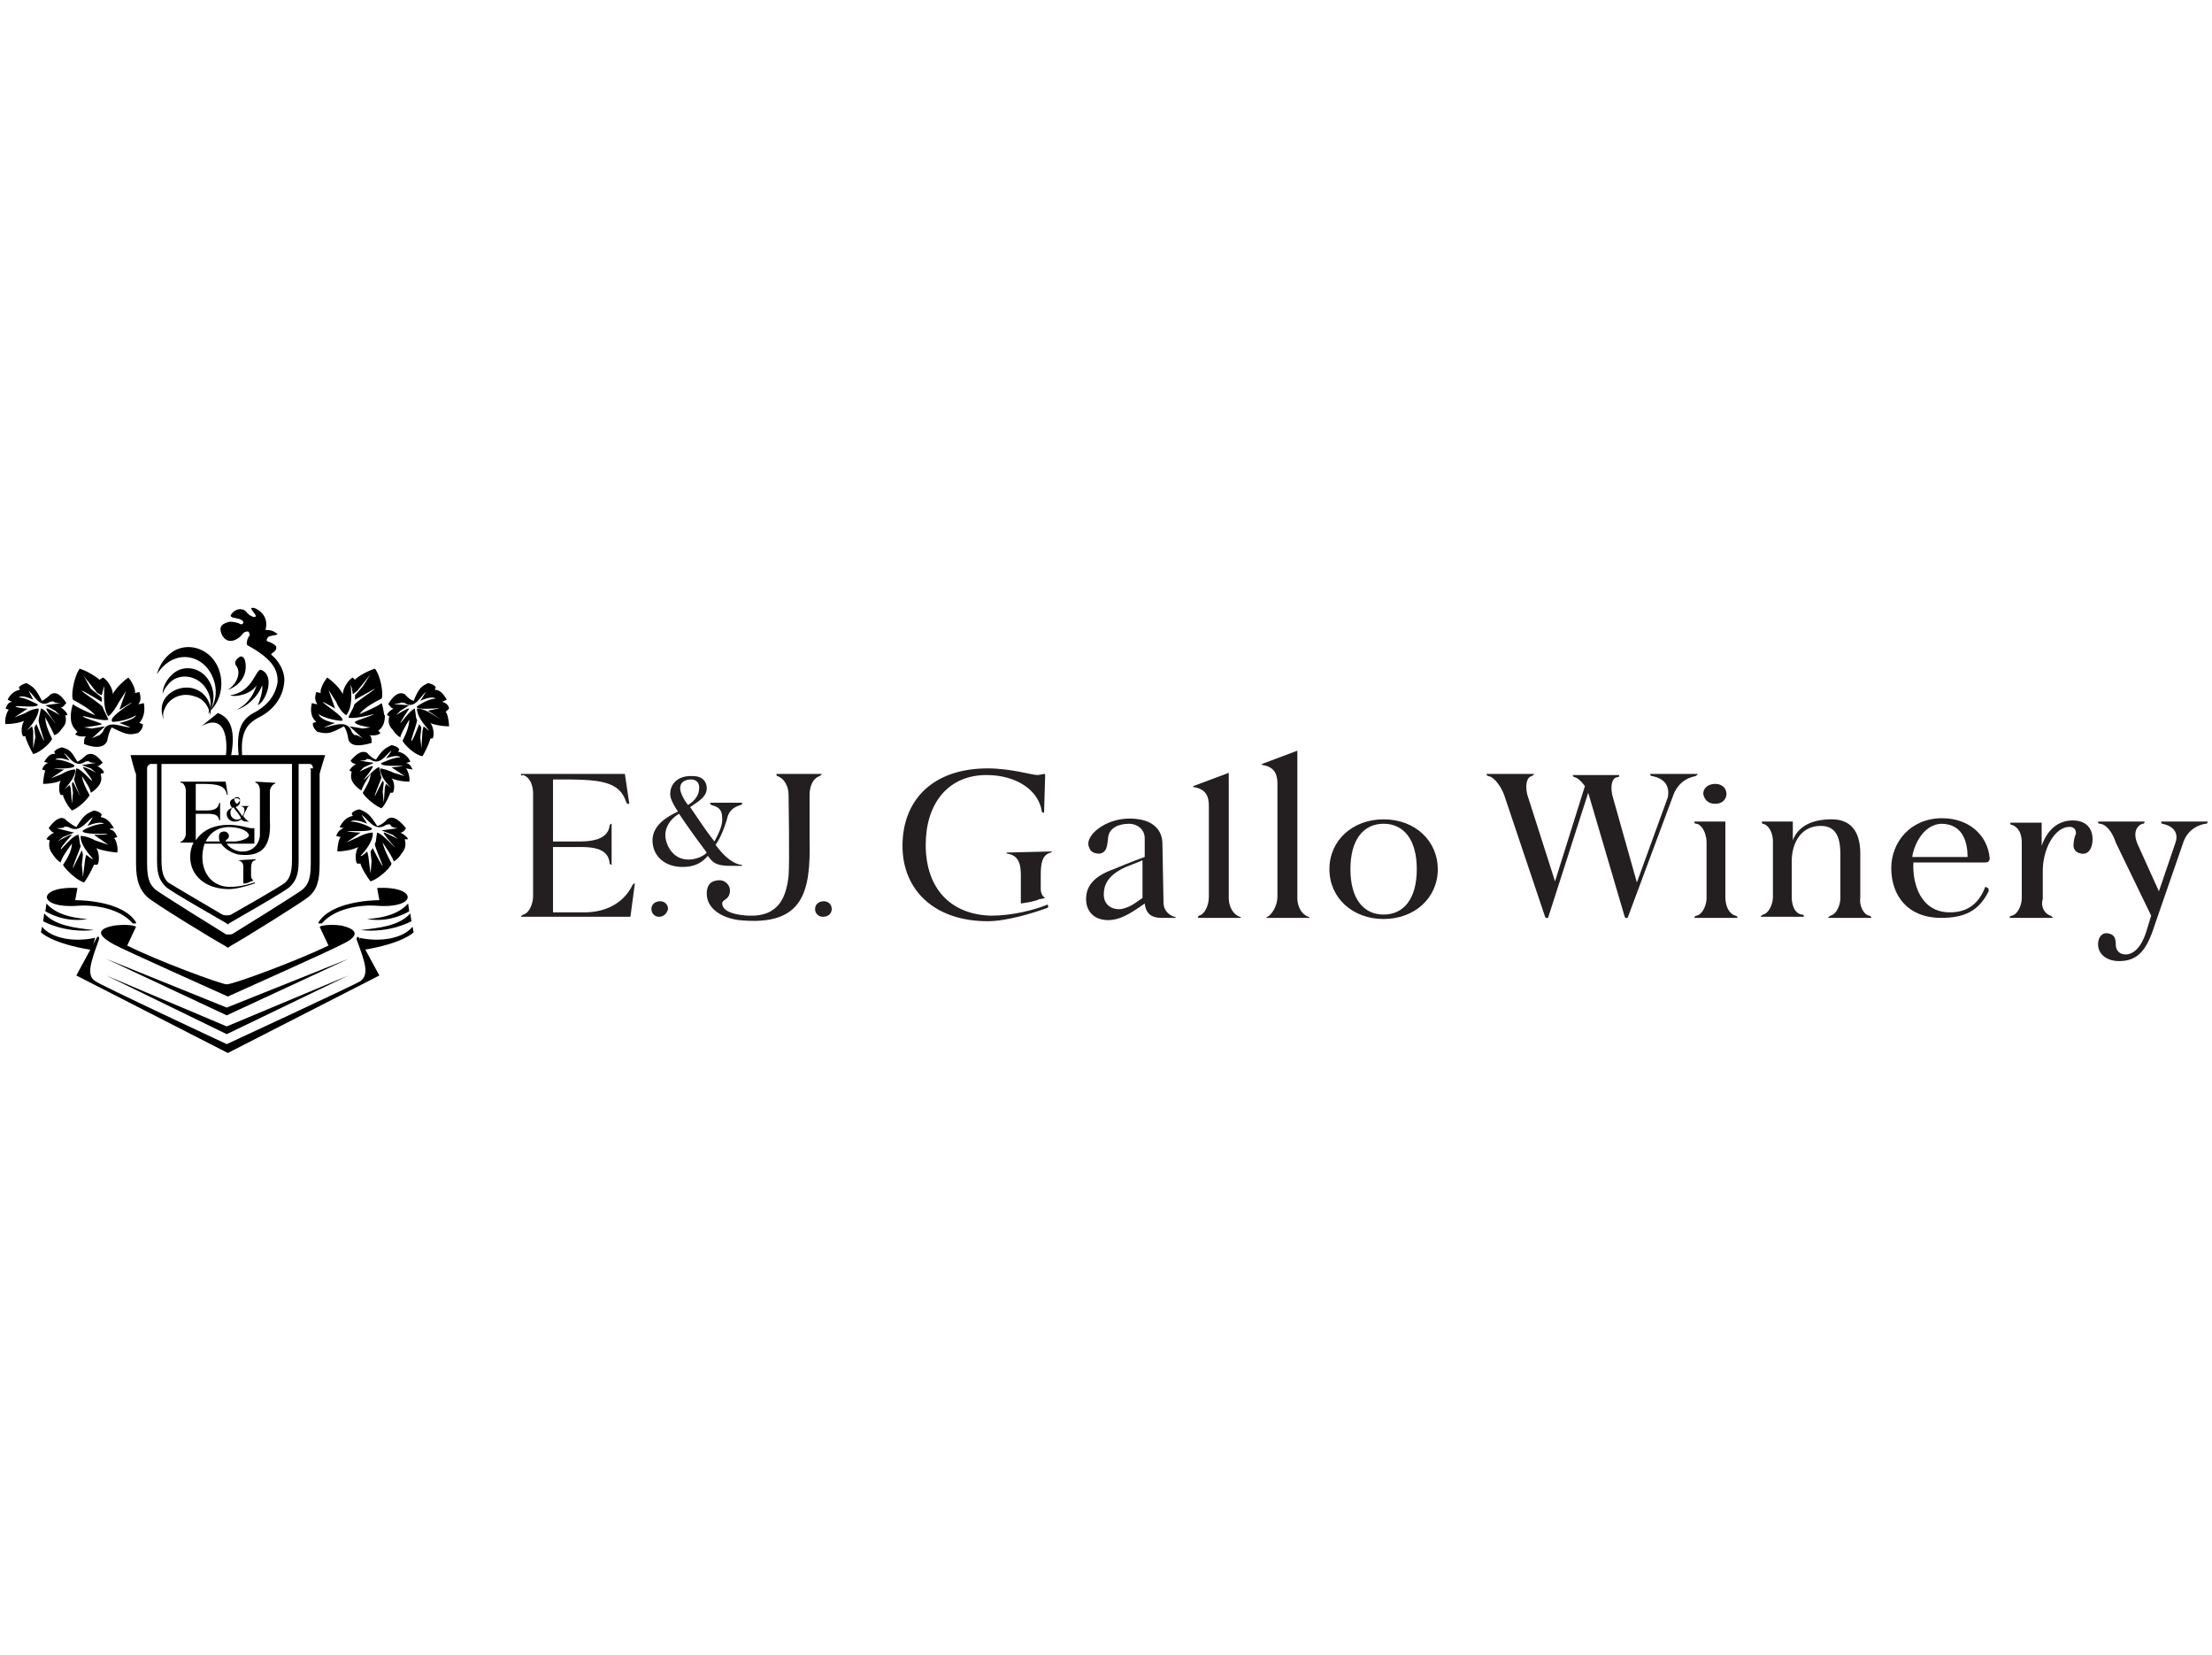 <svg xmlns="http://www.w3.org/2000/svg" width="266" height="199"><path d="M31.388 80.528c-.665-.133-.931 2.663-3.724 3.063.665.266 2.527-.134 3.192-1.199-.266.8-.798 2.13-2.394 2.93 1.064-.267 2.527-1.465 3.059-2.93.133.533-.266 1.864-.532 2.397 1.064-.533 2.128-3.595.399-4.26zm-2.926-.399c.532.799 0 2.13-1.064 2.796.532-.133 2.394-1.065 2.128-3.195-.133-.932-.532-.8-.665-.8-.133.134-.931.533-.399 1.199z"/><path d="M33.383 81.993c-.133.799-.532 2.396-2.66 3.595-1.596.798-2.394 1.997-1.995 5.458l.399-.133c-.266-3.195.798-3.994 1.995-4.66 1.862-.932 2.926-2.53 3.059-4.26.133-1.331-.798-2.663-1.463-3.195-.133-.133-.133-.133 0-.267.665-.399.532-.798.399-.932-.133-.133-.399-.266-.665-.399-.532-.133-.399-.266-.266-.532.133-.267.931-.267 1.197-.4-.399-.4-.798-.532-1.463-.532.532-1.864-1.197-2.663-1.463-2.663s-.399 0 .133.666c.532.665-.399.532-.931-.134-.266-.399-1.197-.665-1.862.267-.266.4.532.4.931.532.399.133.532.267.532.4s-.133.4-.532.133c-.399-.133-1.064-.266-1.33-.133s-1.33.266-.665 1.597c.798 1.332 2.128.267 2.394-.133s.798-.4.798-.266c.133.266.133.4 0 .532-.133.134-.399.932-.133 1.065 3.458 1.864 3.591 3.329 3.591 4.394zm-7.847-.666c-.931-2.13-3.192-2.929-5.054-1.864a4.59 4.59 0 0 0-1.596 1.598c.266-1.198 1.197-2.396 2.261-2.929 1.995-.932 4.389.133 5.187 2.396.665 1.864.133 3.994-1.33 5.193 1.064-1.199 1.197-2.93.532-4.394z"/><path d="M24.605 82.525c-1.064-1.33-2.926-1.597-4.123-.532-.399.4-.798.932-.931 1.464 0-.932.532-1.863 1.33-2.53 1.33-1.064 3.325-.665 4.256.933.798 1.331.665 2.929-.133 3.994.532-1.065.399-2.263-.399-3.329z"/><path d="M23.408 83.724c-1.463-.533-3.059.133-3.591 1.464a1.699 1.699 0 0 0 0 1.598c-.399-.8-.532-1.731-.133-2.53.665-1.331 2.527-1.997 3.99-1.331 1.197.532 1.862 1.864 1.596 3.062-.133-1.065-.798-1.997-1.862-2.263zm2.793 1.996c.532.267 2.394.8 1.596 5.06l-.665.266c.266-1.73.133-5.458-2.926-3.728l1.995-1.597z"/><path d="M15.694 90.78s.532 2.13.665 2.263v10.784c0 2.263.532 3.195 1.33 3.994.665.666 7.847 5.059 9.31 5.858l.399.266.399-.266c1.463-.799 8.512-5.192 9.31-5.858.931-.799 1.33-1.73 1.33-3.994V93.043c0-.133.665-2.263.665-2.263H15.694zm21.679 1.73v11.317c0 1.997-.399 2.53-.931 3.062-.399.4-8.379 5.325-8.379 5.325-.133.133-.399.133-.532.133-.266 0-.399 0-.532-.133 0 0-7.98-4.926-8.379-5.325-.532-.533-.931-1.065-.931-3.062v-11.45c0-.266.133-.4.399-.532H37.24c.266 0 .399.266.399.532-.399 0-.399 0-.266.133zM5.054 111.415l-.133.666s1.197 1.331 6.118 2.13l.399-1.464c-2.394.532-5.187.133-6.384-1.332zm.266-1.597-.133.932s2.527 1.464 6.118 1.065c-2.394-.266-4.655-.533-5.985-1.997zm.266-1.198-.133.932s2.261 1.464 5.054.932c-2.128-.134-3.857-.666-4.921-1.864zm3.458-.4.266-1.464c-4.921-.266-4.921 2.53.133 2.13 2.128-.133 5.054.4 6.517 2.13h.399v-.133c-1.463-2.396-5.985-2.663-7.315-2.663z"/><path d="M27.265 125.528s15.827-7.323 16.093-7.589c1.064-.799.532-2.263-.399-4.793-.133-.4-.133-.4.133-.532l2.527 4.66-18.221 9.319-18.221-9.32 2.527-4.66c.266 0 .266.134.133.533-.931 2.53-1.463 4.127-.399 4.793.133.266 15.827 7.589 15.827 7.589"/><path d="m27.265 123.398 14.63-6.125-14.63 7.056-14.497-7.056 14.497 6.125"/><path d="m27.265 121.134 14.63-5.858-14.63 6.79-14.497-6.79 14.497 5.858"/><path d="M27.265 118.338c.798 0 8.379-2.795 12.236-4.66l-1.064-2.263c.399-.266 1.862-.266 2.66-.133 2.793.666 1.197 1.731 0 2.264-1.197.665-13.699 6.257-13.699 6.257s-12.502-5.592-13.699-6.257c-1.197-.666-2.793-1.731 0-2.264.931-.133 2.261-.133 2.66.133l-1.064 2.264c3.724 1.864 11.305 4.66 11.97 4.66zm22.344-6.923.133.666s-1.197 1.331-6.118 2.13l-.399-1.464c2.394.532 5.187.133 6.384-1.332zm-.266-1.597.133.932s-2.527 1.464-6.118 1.065c2.394-.266 4.655-.533 5.985-1.997z"/><path d="m49.077 108.62.133.932s-2.261 1.464-5.054.932c2.128-.134 3.857-.666 4.921-1.864zm-3.458-.4-.266-1.464c4.921-.266 4.921 2.53-.133 2.13-2.128-.133-5.054.4-6.517 2.13h-.399v-.133c1.463-2.396 6.118-2.663 7.315-2.663zM18.886 91.712v11.849c0 1.73.399 2.396 1.064 3.062.532.532 6.65 3.994 7.315 4.393l.133.133.133-.133c.665-.4 6.783-3.86 7.315-4.393.665-.666 1.064-1.332 1.064-3.062V91.71H18.886zm16.226-.267v11.982c0 1.731-.399 2.264-.798 2.663-.399.4-6.517 3.861-6.517 3.861-.266.133-.798.133-1.064 0 0 0-6.118-3.595-6.517-3.86-.399-.4-.798-.933-.798-2.664V91.18h15.694z"/><path d="M28.595 103.427c.798.134.665.8.665 1.332v1.464c.399 0 .665-.133.931-.266.133 0 .266-.133.266-.133s-.266-.133-.266-.533v-.798c0-.666.133-1.066.532-1.066v-.133l-2.128.133zm2.128-9.452v.133c.266 0 .532.4.532.932v5.459c-.133 1.065-.931 1.997-2.394 1.863-.798-.133-1.33-.532-1.596-.932h3.325v-1.863h-.399c-.266 0-1.33-.4-2.66-.4-1.862 0-3.192.666-3.99 1.864v-3.195h1.33c.931 0 1.33.133 1.463.666 0 0 0 .133.133.133v-2.13s-.133 0-.133.133c-.133.532-.532.798-1.463.798h-1.33v-3.195h.532c1.995 0 2.926.133 3.192 1.198 0 .134.133.134.133.134l-.266-1.598h-5.453s0 .133.133.133c.266 0 .532.533.532.932v5.192c0 .4-.266.799-.532.932 0 0-.133 0-.133.133h1.596a3.688 3.688 0 0 0-.399 1.731c0 2.263 1.862 3.86 4.655 3.86.931 0 2.261-.398 3.059-.665 0 0 .133-.133 0-.133-.798.266-1.862.533-2.926.533-1.995 0-3.325-1.465-3.325-3.595 0-.666.133-1.198.266-1.598H26.6c.532.8 1.729 1.332 2.394 1.332 3.059.266 3.591-1.731 3.458-4.127v-3.462c0-.4.266-.799.532-.932 0 0 .133 0 .133-.133l-2.394-.133zm-3.591 7.19c0-.267.399-.267.399-.666 0-.267-.266-.533-.532-.533-.532 0-.665.266-.665.666 0 .133 0 .399.133.532h-1.729c.532-1.065 1.463-1.73 2.793-1.73.931 0 2.128.266 2.394.931.133.4-1.064.8-1.729.8h-1.064zm.133-3.33a.91.91 0 0 0 .931.933c.399 0 .665-.133.798-.266.133.133.266.266.665.266h.399c-.266 0-.665-.4-.798-.666.133-.266.266-.666.399-.799 0-.133.133-.4.399-.4h-1.064c.266.134.399.134.399.533 0 .267-.133.533-.266.666-.266-.4-.532-.799-.798-1.065.266-.133.532-.266.532-.666 0-.266-.133-.399-.399-.399-.532 0-.798.266-.798.532 0 .134 0 .267.266.666-.266 0-.665.266-.665.666zm1.33-1.996c.133 0 .266.133.266.266s-.133.4-.399.533c-.266-.267-.266-.4-.266-.533 0-.266.133-.266.399-.266zm-.532 1.198c.266.4.665.799.931 1.331a.798.798 0 0 1-1.197-.266c-.266-.666.133-.932.266-1.065zm17.822-12.515c-.399.4-2.66 1.332-2.66 1.332.532-.666 1.33-1.198 2.66-1.864.266-.533-.133-2.796-.798-3.595-.931.267-2.261 1.065-2.394 1.332l-.266-.267c-.399.134-1.197 1.199-1.197 1.997-.532-1.065-1.862-1.997-1.862-1.997-.399.4-.931 1.465-.798 1.864l-.532-.133c-.133.4-.266.932.133 1.465-.266 0-.665-.134-.665-.134-.133.533-.266 1.598.532 2.264l-.399.133c-.133.532.532 1.065.532 1.065 1.197.266 1.463.266 3.192-.666.399.533.532 1.598.532 1.598.266.666.931.932 2.793.4 0-.4 0-.8-.266-.933 1.064.133 1.33-.266 1.33-.266l-.266-.266c.532-.4.798-.932.798-1.864-.133.133-.133-.799-.399-1.465zm-1.33 2.93-.931.133-1.596-.267 1.596 1.465s-.798-.533-.931-.4c-.133 0-.399-.4-.399-.4-.532-1.597-2.261-.665-3.325-.532.266-.133 1.33-.532 1.33-.532s-1.729-.266-1.995-1.065c.798.532 2.261.799 2.793.799.665-.267-2.394-2.13-2.261-2.264 0 0 1.064.533 1.463.8l-.798-2.264.931 1.464s.399 1.065 1.197 1.598c.931-1.065.532-3.595.532-3.595.133 0 .266 1.065.266 1.065l.532-.399 1.596-1.997-.931 1.464-.931 1.066v.532l2.394-1.331c0 .133-2.527 1.73-2.527 1.997 0 .266-.399.799-.665 1.464.532.266 3.059-.4 3.059-.4 0 .134-2.261.8-2.261.933-.133.4 1.862.665 1.862.665zm9.443-2.264c0-.266-.266-.666-.798-.799.133-.133.532-.266.532-.266-.266-.4-.665-1.198-1.463-1.198l.133-.266c-.133-.4-.931-.533-.931-.533-.798.4-1.064.533-1.729 2.13-.532-.133-1.064-.799-1.064-.799-.532-.266-1.197-.133-1.995 1.199.266.266.399.532.665.532-.798.4-.798.799-.798.799l.266.133c-.133.533-.133 1.065.399 1.598 0 0 .399.665.931.932 0-.4 1.064-2.13 1.064-2.13 0 .665-.266 1.464-.798 2.529.133.4 1.463 1.73 2.394 1.864.399-.666.931-1.864.931-2.13h.266c.266-.267.133-1.465-.266-1.864.931.4 2.261.4 2.261.4 0-.4-.133-1.465-.399-1.731l.399-.4zm-2.261.533s-.798-.533-1.596-.533c0 1.198 1.463 2.53 1.463 2.663l-.665-.533-.133.533-.133 2.13-.133-1.331.133-1.199-.266-.399s-.798 2.13-.931 1.997c-.133 0 .798-2.396.665-2.53-.133-.133-.133-.665-.266-1.33-.532.132-1.729 1.863-1.729 1.73s1.064-1.73 1.064-1.73c-.133-.134-1.596.798-1.596.798l.532-.533 1.064-.665-1.862-.133.798-.134c0-.133.532 0 .532 0 1.197.8 1.862-.798 2.527-1.33-.133.265-.665 1.064-.665 1.064s1.33-.665 1.862-.266c-.798 0-1.862.666-2.261.932-.266.532 2.66.133 2.66.266 0 0-.931.133-1.33.266l1.596 1.065-1.33-.798zm-2.128 6.789c-.133-.266-.266-.665-.798-.798.133 0 .532-.133.532-.133-.133-.4-.665-1.066-1.463-1.199l.133-.266c-.133-.4-.931-.532-.931-.532-.798.399-1.064.532-1.862 1.73-.532-.133-1.064-.799-1.064-.799-.532-.266-1.064-.133-1.995.932a.73.73 0 0 0 .665.4c-.665.4-.798.799-.798.799l.266.133c-.133.532-.133.932.266 1.464 0 0 .399.533.931.799 0-.4 1.064-1.997 1.064-1.997 0 .666-.399 1.331-.931 2.263.133.4 1.463 1.598 2.261 1.864.532-.532.931-1.597 1.064-1.864h.266c.266-.266.266-1.331-.133-1.73.931.399 2.128.399 2.128.399.133-.4-.133-1.331-.399-1.598l.798.133zm-2.261.4s-.798-.4-1.596-.533c-.133 1.065 1.33 2.397 1.33 2.397l-.665-.533-.133.4-.133 1.863-.133-1.33.133-1.066-.133-.266-.931 1.864c-.133 0 .798-2.13.798-2.264-.133-.133-.133-.665-.266-1.198-.532 0-1.729 1.598-1.862 1.465 0 0 1.197-1.465 1.064-1.598 0-.133-1.596.666-1.596.666l.532-.533 1.197-.532-1.729-.267s.798 0 .798-.133.532 0 .532 0c1.197.8 1.862-.665 2.527-1.065-.133.266-.665.932-.665.932s1.33-.532 1.729-.133c-.798 0-1.862.533-2.261.666-.399.532 2.527.266 2.527.4 0 0-.931.132-1.33.132l1.596 1.065-1.33-.4zm1.729 7.988s-.133-.4-.931-.799c.266 0 .532-.266.665-.532-1.064-1.332-1.729-1.465-2.261-1.065 0 0-.532.665-1.197.798-.931-1.464-1.197-1.597-2.128-1.997 0 0-.798.133-.931.533l.133.266c-.931.133-1.33.932-1.596 1.331 0 0 .399.134.532.134-.532.133-.798.532-.931.932l.532.133c-.266.266-.399 1.331-.399 1.73 0 0 1.463 0 2.527-.532-.399.532-.399 1.73-.133 1.997h.399c0 .266.665 1.464 1.197 2.13.931-.266 2.394-1.598 2.527-2.13-.532-1.065-.931-1.864-1.064-2.53 0 0 1.197 1.731 1.33 2.264.532-.267.931-.932.931-.932.532-.666.532-1.065.399-1.731h.399zm-1.862-.533.665.533s-1.729-.932-1.729-.799c-.133.133 1.33 1.73 1.33 1.73 0 .134-1.463-1.597-2.128-1.73-.133.666-.133 1.198-.266 1.331-.133.134.931 2.53.931 2.663-.133 0-1.197-2.13-1.197-2.13l-.266.4.133 1.198-.133 1.464-.266-2.13-.133-.533s-.665.666-.798.533c0 0 1.596-1.598 1.463-2.796-.798 0-1.729.533-1.729.533l-1.463.665 1.729-1.198c-.532 0-1.596-.133-1.596-.133 0-.133 3.325.133 2.926-.4-.399-.266-1.596-.798-2.527-.798.532-.4 1.995.266 1.995.266s-.532-.799-.665-1.065c.798.533 1.596 2.13 2.926 1.198 0 0 .532-.133.532 0 .133.4.931.4.931.4l-1.995.266 1.33.532zM17.29 84.522s-.399.134-.665.134c.399-.4.266-1.065.133-1.465l-.532.133c.133-.4-.399-1.464-.798-1.864 0 0-1.33.932-1.862 1.997 0-.798-.798-1.863-1.197-1.997l-.399.267c-.266-.267-1.463-1.065-2.394-1.332-.665.932-1.064 3.196-.798 3.728 1.197.666 2.128 1.198 2.66 1.864 0 0-2.261-.932-2.66-1.331-.266.665-.266 1.464-.266 1.464 0 .932.266 1.331.798 1.864l-.266.266s.266.4 1.33.266c-.266.134-.266.533-.266.932 1.729.666 2.527.267 2.793-.399 0 0 .133-.932.532-1.598 1.862.932 2.128.932 3.192.666 0 0 .665-.532.532-1.065l-.399-.133c.665-.799.665-1.73.532-2.397zm-2.926 2.397s1.064.4 1.33.532c-1.064 0-2.793-1.065-3.325.533l-.399.4c-.133 0-.931.399-.931.399l1.596-1.465-1.596.267-.931-.134s2.128-.266 2.128-.399-2.394-.799-2.261-.932c0-.133 2.394.666 3.059.4-.266-.666-.665-1.332-.665-1.465 0-.266-2.527-1.864-2.527-1.997s2.394 1.331 2.394 1.331v-.532l-1.33-1.065-.798-1.465 1.596 1.997.532.267.266-1.066c.133 0-.266 2.53.532 3.595.665-.532 1.197-1.598 1.197-1.598l.931-1.464-.798 2.263c.532-.266 1.463-.932 1.463-.799 0 0-3.059 1.864-2.261 2.264.532 0 1.995-.267 2.793-.8-.133.533-1.995.933-1.995.933zm-6.251-.932s0-.4-.798-.932c.266 0 .399-.266.665-.533-.798-1.198-1.33-1.33-1.862-1.065 0 0-.532.533-1.064.8-.798-1.465-.931-1.598-1.862-2.131 0 0-.665.133-.931.533l.133.266c-.798.133-1.33.799-1.463 1.198l.532.266c-.532 0-.665.533-.798.8l.399.132c-.266.267-.532 1.198-.399 1.731 0 0 1.33 0 2.261-.4-.399.533-.399 1.598-.133 1.864h.266c0 .267.532 1.465.931 2.13.798-.133 2.261-1.464 2.261-1.863-.532-1.065-.798-1.864-.798-2.53 0 0 .931 1.73 1.064 2.13.532-.133.931-.798.931-.798.532-.533.532-1.066.399-1.598h.266zm-2.66-1.198 1.197.665.532.533s-1.463-.932-1.596-.799 1.064 1.73 1.064 1.73c0 .134-1.197-1.73-1.729-1.73-.133.666-.266 1.198-.266 1.331-.133.134.665 2.53.665 2.53-.133 0-.931-1.997-.931-1.997l-.266.4.133 1.198-.266 1.33v-2.13l-.133-.532-.665.533s1.463-1.465 1.463-2.663c-.798 0-1.596.533-1.596.533l-1.33.532 1.596-1.065c-.532 0-1.33-.133-1.463-.266 0-.133 2.926.266 2.66-.266-.399-.134-1.463-.8-2.261-.8.399-.399 1.729.267 1.729.267l-.532-1.065c.665.533 1.33 2.13 2.527 1.331 0 0 .399-.133.532 0 0 .133.798.133.798.133l-1.862.267zm7.049 8.121s0-.4-.798-.799c.266 0 .399-.266.665-.4-.931-1.198-1.463-1.198-1.995-.931 0 0-.532.532-1.064.799-.798-1.332-.931-1.465-1.862-1.731 0 0-.665.133-.931.532l.133.267c-.665-.134-1.064.532-1.33.932 0 0 .266.133.532.133-.532.133-.665.532-.798.798l.399.134c-.133.266-.266 1.198-.266 1.597 0 0 1.33 0 2.128-.4-.266.4-.266 1.465 0 1.732h.266c0 .266.532 1.33 1.064 1.863.798-.266 1.995-1.464 2.128-1.863-.532-.932-.798-1.598-.931-2.264 0 0 1.064 1.465 1.064 1.997.532-.266.931-.799.931-.799.399-.532.399-.931.266-1.464l.399-.133zm-1.596-.533.665.533s-1.463-.799-1.596-.666c0 .133 1.197 1.465 1.064 1.598 0 .133-1.33-1.465-1.862-1.465-.133.533-.133 1.065-.266 1.199-.133.133.798 2.263.798 2.263l-.931-1.864-.133.266.133 1.065-.133 1.332-.133-1.864-.133-.4-.665.533s1.463-1.465 1.33-2.397c-.798 0-1.596.533-1.596.533l-1.33.533 1.596-1.066c-.532 0-1.33-.133-1.33-.133s2.926.133 2.527-.4c-.399-.265-1.463-.665-2.261-.665.399-.4 1.729.133 1.729.133s-.532-.665-.665-.932c.665.533 1.33 1.864 2.527 1.066 0 0 .399-.134.532 0 0 .133.798.133.798.133l-1.729.266 1.064.4zm3.192 8.255c-.133-.267-.266-.8-.931-.932.133-.133.532-.133.532-.133-.266-.4-.665-1.199-1.596-1.332l.133-.266c-.133-.4-.931-.533-.931-.533-.931.4-1.197.533-2.128 1.997-.532-.266-1.197-.798-1.197-.798-.399-.533-1.197-.4-2.128.932.266.266.399.532.665.532-.798.4-.931.799-.931.799l.399.133c-.133.533-.133 1.065.399 1.73 0 0 .399.666.931.933 0-.533 1.33-2.264 1.33-2.264 0 .666-.399 1.598-1.064 2.53.133.4 1.596 1.864 2.527 2.13.532-.666 1.064-1.864 1.197-2.13h.399c.266-.266.266-1.464-.133-1.997.931.4 2.527.533 2.527.533.133-.533-.133-1.598-.399-1.731l.399-.133zm-2.66.399s-.931-.532-1.729-.532c-.133 1.198 1.596 2.795 1.463 2.795s-.798-.532-.798-.532l-.133.532-.266 2.13-.133-1.464.133-1.198-.133-.533-1.064 2.13c-.133 0 .931-2.53.931-2.662-.133-.133-.133-.8-.266-1.332-.665 0-1.995 1.731-2.128 1.731-.133-.133 1.33-1.73 1.33-1.73-.133-.134-1.729.798-1.729.798l.665-.532 1.33-.533-2.128-.532s.931 0 .931-.134c0-.133.532 0 .532 0 1.33.8 2.128-.665 2.926-1.198-.133.267-.665 1.065-.665 1.065s1.463-.665 1.995-.266c-.931 0-2.128.533-2.527.799-.399.532 2.926.4 2.926.4 0 .132-1.064.132-1.596.132l1.729 1.199-1.596-.533z"/><path d="M206.283 96.638c.798 0 1.33-.533 1.33-1.199 0-.665-.532-1.198-1.33-1.198-.931 0-1.463.533-1.463 1.198.133.666.532 1.199 1.463 1.199m32.319 7.056c.266 0 .665 0 .665-.533-.266-2.796-2.527-4.793-5.719-4.793-3.857 0-6.118 2.93-6.118 5.991 0 3.329 1.995 5.991 5.985 5.991 2.793 0 4.522-.798 5.719-3.195 0-.133.133-.4-.399-.532-.665 1.73-1.862 3.062-4.256 3.062-3.458 0-4.522-3.329-4.389-5.991h8.512zm-5.187-4.66c2.66 0 3.192 2.263 3.192 3.994h-6.65c.133-1.198 1.197-3.86 3.458-3.994zm-79.8 8.786V94.242c0-1.065-.266-1.997-1.729-2.263-.266 0-.133-.133-.133-.133l4.256-1.598v17.707c0 1.065.532 1.997 1.33 2.263 0 0 .133 0 .133.133h-5.187c0-.133.133-.133.133-.133.532-.266 1.197-1.331 1.197-2.396m-8.246-.002V96.905c0-1.065-.266-1.997-1.729-2.263-.266 0-.133-.134-.133-.134l4.256-1.597v15.044c0 1.065.532 1.997 1.33 2.263 0 0 .133 0 .133.133h-5.187c0-.133.133-.266.133-.266.665-.133 1.197-1.198 1.197-2.263m21.014-8.788c2.394 0 3.99 1.864 3.99 5.459 0 3.594-1.596 5.458-3.99 5.458s-3.99-1.864-3.99-5.458c0-3.595 1.596-5.459 3.99-5.459zm0-.532c-3.724 0-6.517 2.529-6.517 5.99 0 3.462 2.793 5.992 6.517 5.992s6.517-2.53 6.517-5.991c0-3.329-2.66-5.991-6.517-5.991zm-47.215 11.582c-4.788-.133-7.847-3.195-7.847-8.52 0-4.926 2.66-8.388 7.315-8.388 3.458 0 6.251 1.73 6.65 4.394 0 .133.266.133.266.133l.133-4.527s0-.133-.133-.133-.532.133-.798.133c-.665 0-3.192-.799-5.985-.799-6.517 0-10.241 3.728-10.241 9.32 0 5.325 3.857 9.053 10.241 9.053 2.261 0 5.32-.932 7.182-1.598.133 0 .133-.4 0-.4-1.596.666-4.256 1.332-6.783 1.332" fill="#231F20"/><path d="M121.03 102.496s0 .133.133.133c1.729.266 1.596 1.997 1.596 3.195v2.796c.931-.133 1.729-.267 2.261-.533.266 0 .665-.133.665-.133s-.532-.266-.532-1.065v-1.73c0-1.598.266-2.397 1.197-2.663.133 0 .133-.134.133-.134l-5.453.134m16.359.931v4.527c-.798.533-1.33 1.065-2.527 1.331-1.197.133-2.128-.532-2.128-1.73 0-.932.266-2.264 2.66-3.329 1.064-.4 1.995-.799 1.995-.799zm2.394-1.997c0-1.597-1.064-2.662-2.793-2.928-2.394-.4-4.522.532-5.586 1.73-.532.666-.665 1.198-.399 1.731.133.4.532.666 1.197.666.931-.133.931-.932 1.064-1.997s1.197-1.598 2.527-1.598c.931 0 1.862.666 1.862 1.73v2.264s-1.862.666-3.724 1.465c-2.66.931-3.325 2.263-3.325 3.594 0 1.465.931 2.53 2.66 2.53 1.33 0 2.527-.666 4.389-1.997.133 1.198.798 1.73 1.995 1.73h1.729s0-.133-.133-.133-1.33-.4-1.33-1.73l-.133-7.057zm-46.284-8.12c-.133 0-.133-.267-.133-.267h5.453c0 .133-.133.133-.266.266-.798.267-1.197 1.198-1.197 2.264v5.325c.133 6.257-.665 10.517-8.512 9.719-1.995-.267-3.857-1.332-3.857-3.196 0-.931.399-1.597 1.596-1.597.532 0 1.197.532 1.197 1.198 0 1.198-.931 1.065-.931 1.598 0 .532.532 1.331 3.192 1.464 3.724.133 4.522-2.396 4.788-4.793.133-1.331 0-9.718 0-9.718 0-1.066-.532-1.997-1.33-2.264" fill="#231F20"/><path d="M89.11 103.96s-1.33 0-3.059-2.396c.665-.932 1.064-2.13 1.33-2.93.133-.532.266-1.464 1.729-1.863.133 0 .133-.267.133-.267h-3.857s0 .134.133.267c.931.266 1.33.532 1.33 1.73 0 .932-.532 1.864-.931 2.663-1.064-1.331-1.995-2.796-2.926-4.127.931-.666 1.995-1.198 1.995-2.263 0-.8-.532-1.465-1.596-1.465-1.862-.133-2.793.932-2.793 2.13 0 .4.133.932.931 2.13-1.729.8-3.059 1.864-3.059 3.462 0 1.864 1.463 3.195 3.591 3.195 1.33 0 2.261-.4 3.059-1.331.532.666.798 1.198 2.66 1.198h1.463s0-.133-.133-.133zm-5.985-10.251c.665 0 1.064.532.931 1.198 0 .532-.399 1.331-1.33 1.864-.798-1.065-.931-1.731-.931-1.997 0-.799.665-1.065 1.33-1.065zm-2.66 8.254c-1.197-2.13.266-3.595 1.197-4.127 1.064 1.597 2.128 3.062 3.325 4.66-.532.665-3.192 1.73-4.522-.533zm-17.822-8.92h12.502l.532 3.595c-.266 0-.266 0-.399-.267-.798-2.396-3.059-2.662-7.581-2.662H66.5v7.455h3.192c2.128 0 3.325-.532 3.591-1.73 0-.4.266-.4.266-.4v4.926c-.266 0-.266-.266-.266-.4-.266-1.33-1.463-1.73-3.458-1.73H66.5v7.855h3.724c2.926 0 4.788-1.332 5.719-3.062.266-.533.399-.4.399-.4l-.532 3.994H62.643c0-.133.133-.133.266-.266.665-.133 1.197-1.198 1.197-2.263V95.439c0-1.065-.399-1.997-1.197-2.263-.266.133-.266 0-.266-.133m146.034 17.041c.133 0 .266.133.266.266h-5.187c0-.133.133-.266.266-.266.665-.133 1.197-1.198 1.197-2.13v-6.657c0-1.065-.532-2.13-1.197-2.263-.133 0-.266 0-.266-.266h3.724v9.053c0 1.065.399 1.997 1.197 2.263m16.093 0c.133 0 .266.133.266.266h-5.187c0-.133.133-.133.266-.266.665-.133 1.197-1.198 1.197-2.13v-5.06c0-1.464-.133-3.46-2.128-3.594-2.66-.133-3.724 2.13-3.724 4.26v4.26c0 1.066.399 1.998 1.197 2.131.133 0 .266 0 .266.266h-5.187c0-.133.133-.133.266-.266.665-.133 1.197-1.198 1.197-2.13v-6.657c0-1.065-.532-1.997-1.197-2.13-.133 0-.133-.133-.133-.266h3.724v2.263c.532-1.464 1.995-2.53 4.655-2.53 2.527 0 3.458 1.731 3.458 4.128v5.325c-.133.932.399 1.997 1.064 2.13m21.812 0c.266.133.266.266.266.266h-5.187c0-.133.133-.266.266-.266.665-.133 1.197-1.198 1.197-2.13v-6.657c0-1.065-.399-1.864-1.197-2.13-.133 0-.266-.133-.133-.266h3.724v2.796c.532-1.598 1.729-3.062 3.724-3.062 1.596 0 2.394.932 2.394 2.263 0 .932-.399 1.864-1.33 1.73-.798-.132-1.064-.665-.931-1.33 0-.267.133-.8.266-1.066 0-.4-.133-.932-1.064-.799-1.596.267-2.926 2.663-2.926 5.326v3.328c-.266.799.133 1.73.931 1.997m13.3-11.316s0 .266.133.266c1.33.266 1.995 1.065 1.596 2.263l-1.995 5.858-2.527-5.591c-.665-1.465-.133-2.264.532-2.53.133 0 .266 0 .266-.266h-5.586c0 .133 0 .266.266.266.798.133 1.463 1.065 1.862 2.263l4.256 8.787-.532 1.73c-.665 2.264-1.729 2.93-2.527 2.93s-1.197-.533-1.197-1.198c0-.666-.133-1.199-.931-1.332-.665-.133-1.197.4-1.197 1.332 0 1.065.931 1.997 2.527 1.997 2.261 0 3.325-1.332 4.256-4.26l3.458-9.986c.532-1.597 1.862-2.13 2.66-2.263.133 0 .266 0 .266-.266h-5.586m-61.18-5.458c-.266 0-.266-.267-.266-.267h5.719c0 .133-.133.133-.266.266-.665.133-1.995.533-2.66 2.264l-5.453 14.644c0 .133-.266.267-.399 0l-4.389-14.91-4.788 14.91c0 .133-.266.267-.399 0l-4.921-14.644c-.399-1.066-1.197-2.13-1.862-2.264a.286.286 0 0 1-.266-.266h5.719c0 .133-.133.133-.266.266-.665.133-.798 1.198-.532 2.264l3.325 10.384 3.591-11.45c-.399-.532-.798-.931-1.197-1.065a.286.286 0 0 1-.266-.266h5.586c0 .266-.133.266-.266.266-.665.134-.798 1.199-.532 2.264l2.926 10.384 3.724-10.251c.266-1.465-.532-2.263-1.862-2.53M79.268 110.217a.91.91 0 0 1-.931-.932c0-.532.399-.932 1.064-.932.532 0 .931.4.931.932-.133.533-.532.932-1.064.932m19.684 0a.91.91 0 0 1-.931-.932c0-.532.399-.932 1.064-.932.532 0 .931.4.931.932 0 .533-.399.932-1.064.932" fill="#231F20"/></svg>